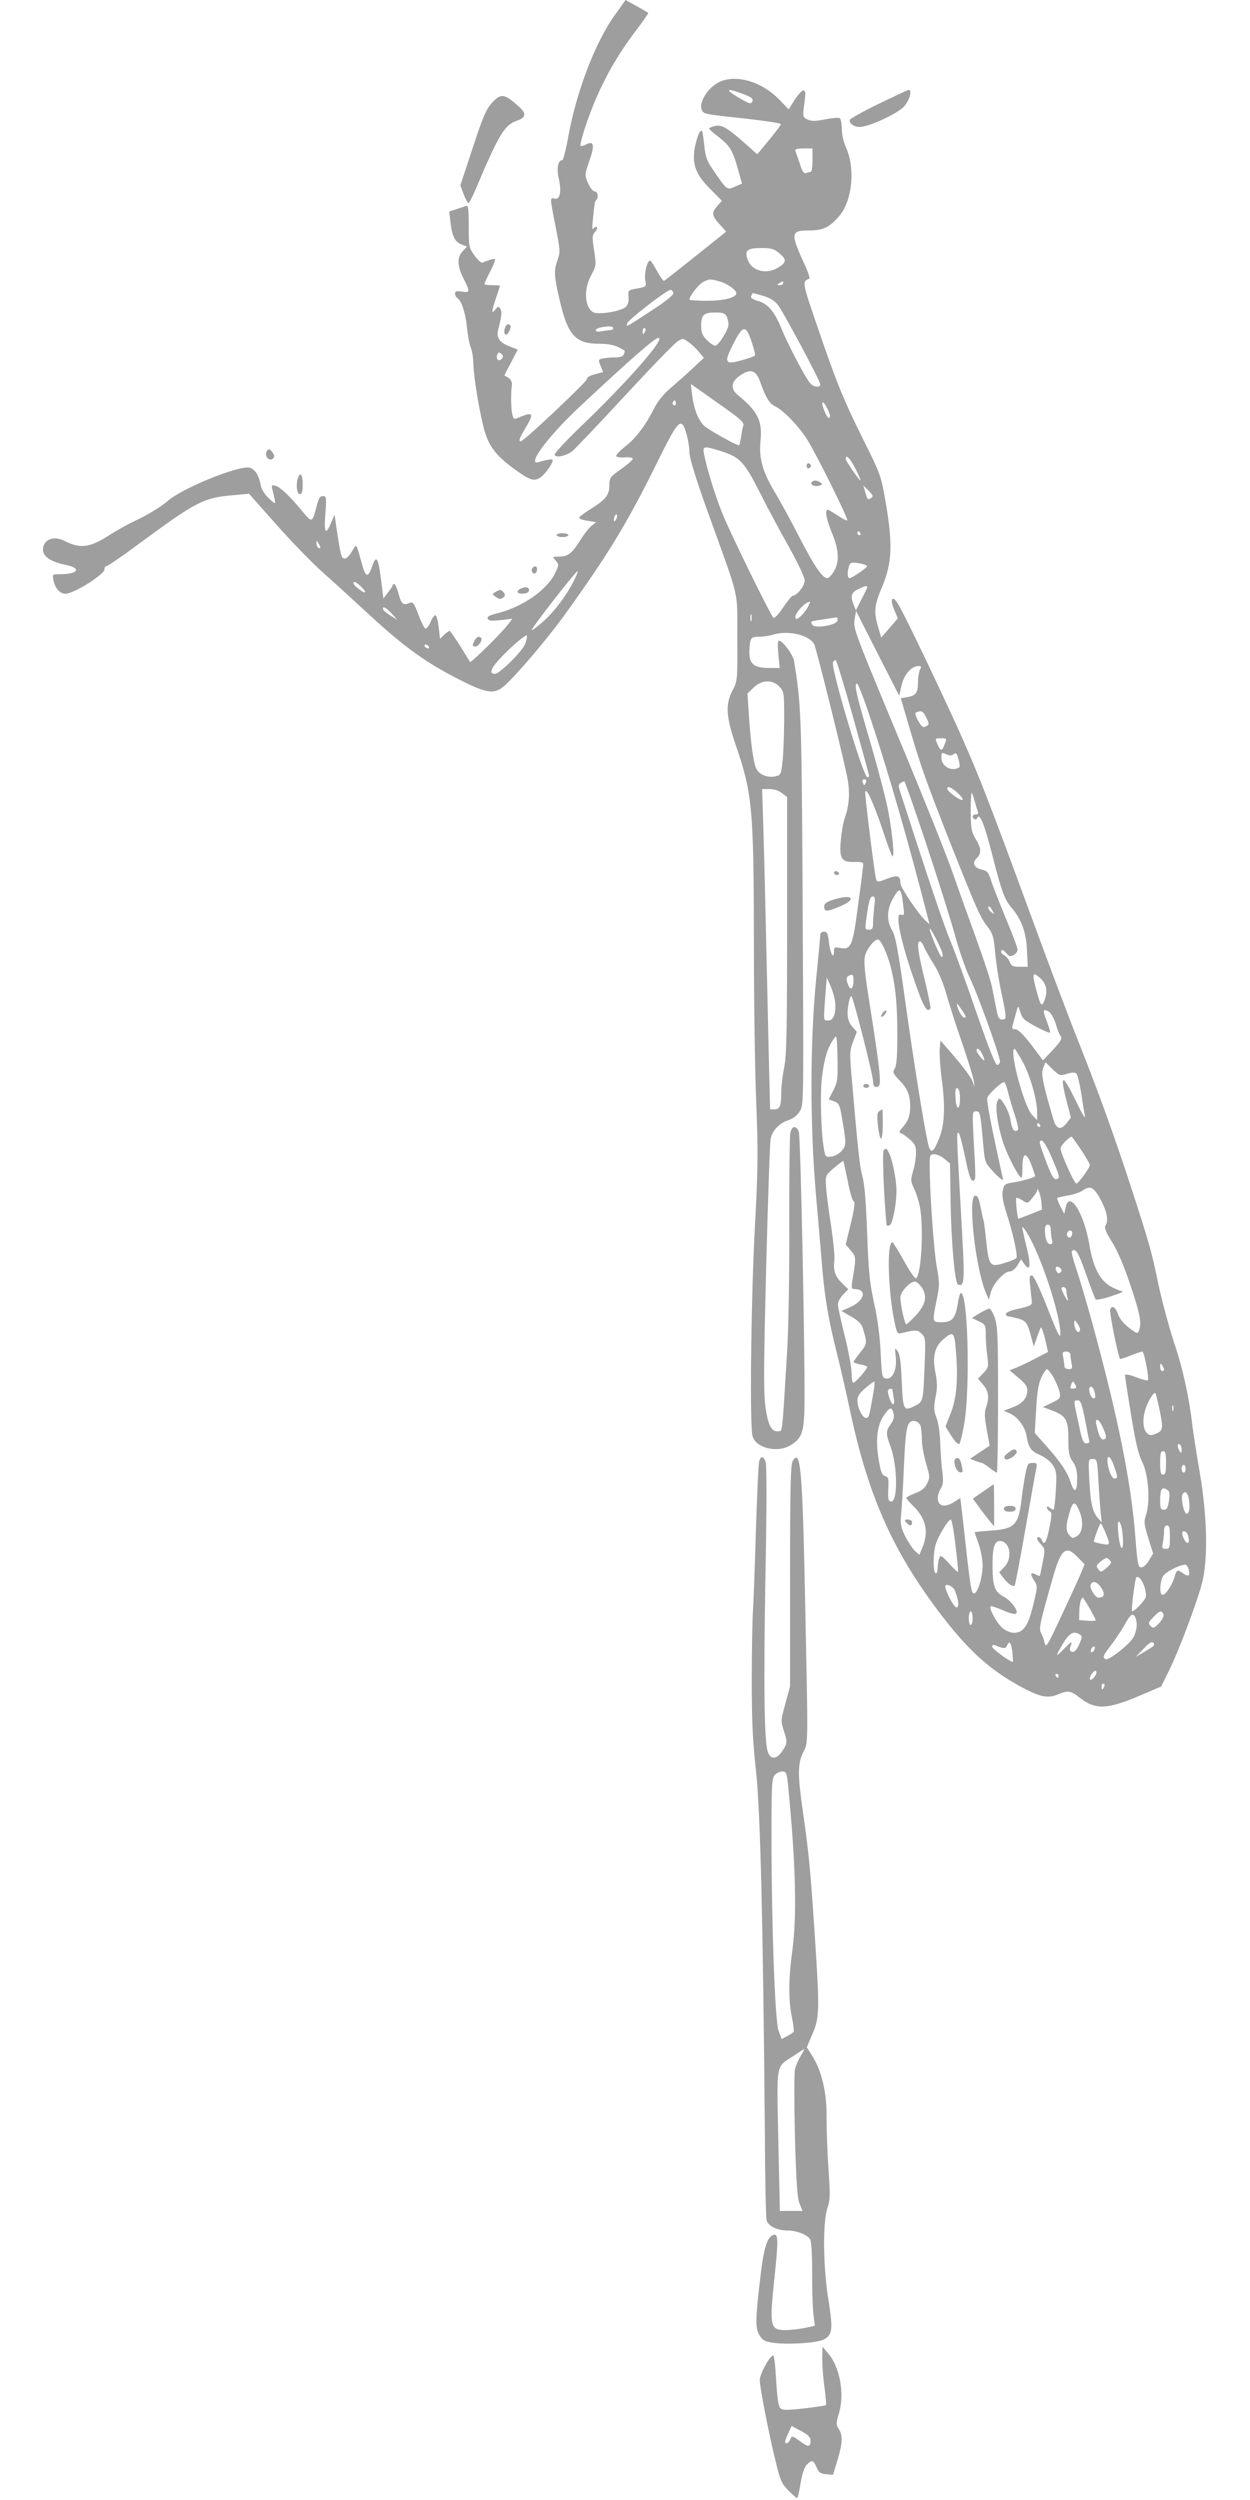 <?xml version="1.0" standalone="no"?>
<!DOCTYPE svg PUBLIC "-//W3C//DTD SVG 20010904//EN"
 "http://www.w3.org/TR/2001/REC-SVG-20010904/DTD/svg10.dtd">
<svg version="1.0" xmlns="http://www.w3.org/2000/svg"
 width="640pt" height="1280pt" viewBox="0 0 640 1280"
 preserveAspectRatio="xMidYMid meet">
<g transform="translate(0,1280) scale(0.1,-0.1)"
fill="#9e9e9e" stroke="none">
<path d="M3148 12723 c-100 -139 -196 -390 -238 -620 -12 -68 -26 -123 -31
-123 -22 0 -30 -42 -18 -94 15 -68 6 -110 -21 -103 -25 6 -25 8 5 -145 23
-117 24 -129 10 -168 -20 -57 -19 -78 10 -205 42 -182 81 -225 203 -225 38 0
75 -6 95 -16 41 -21 39 -18 31 -38 -4 -11 -18 -16 -48 -16 -22 0 -51 -3 -63
-6 -20 -5 -20 -8 -8 -37 l13 -32 -41 -11 c-26 -6 -42 -16 -42 -25 0 -13 -313
-309 -336 -317 -17 -7 -9 17 21 66 45 74 40 85 -25 58 -34 -15 -35 -15 -42 12
-7 29 -8 111 -2 151 3 20 -13 39 -38 47 -2 0 13 30 33 67 l35 67 -41 16 c-56
22 -70 45 -58 92 17 65 19 87 9 102 -9 13 -12 12 -25 -5 -21 -27 -20 -9 4 60
11 32 20 60 20 62 0 1 -18 3 -40 3 -22 0 -40 2 -40 5 0 3 9 24 20 46 12 22 25
50 30 63 8 23 7 24 -20 16 -16 -5 -34 -11 -39 -15 -6 -3 -24 13 -41 36 -29 41
-30 45 -30 151 0 84 -3 108 -12 104 -7 -2 -30 -10 -51 -17 l-37 -12 6 -51 c8
-74 22 -103 55 -117 l30 -12 -23 -24 c-29 -31 -27 -75 6 -141 34 -67 33 -72
-9 -65 -28 4 -35 2 -35 -10 0 -9 5 -19 10 -22 23 -14 43 -75 51 -153 5 -46 14
-92 20 -103 6 -12 12 -51 13 -87 2 -74 38 -282 61 -352 23 -69 58 -114 137
-173 89 -66 111 -74 144 -52 24 15 64 71 64 89 0 7 -25 4 -72 -10 -64 -19 45
128 203 277 267 250 392 359 410 359 38 0 -147 -212 -383 -440 -82 -78 -148
-149 -148 -157 0 -19 54 -9 88 15 12 9 133 136 268 282 135 146 258 273 273
282 26 17 28 17 57 -4 16 -11 40 -34 53 -51 l25 -29 -61 -57 c-33 -31 -84 -76
-112 -100 -30 -25 -63 -65 -78 -95 -45 -90 -95 -157 -147 -198 -28 -22 -51
-45 -51 -52 0 -6 16 -9 43 -8 24 2 42 -1 42 -7 0 -6 -27 -29 -60 -53 -56 -39
-60 -44 -60 -82 0 -50 -18 -73 -91 -119 -31 -19 -60 -40 -63 -46 -4 -6 12 -13
40 -17 l46 -7 -25 -21 c-14 -11 -41 -47 -60 -78 -40 -63 -60 -78 -108 -78 -31
0 -32 0 -14 -20 17 -19 17 -22 0 -59 -40 -89 -168 -179 -302 -212 -37 -9 -50
-16 -46 -26 5 -12 18 -13 66 -8 l60 7 -21 -28 c-27 -38 -190 -199 -195 -193
-2 2 -25 39 -51 82 -27 42 -51 77 -54 77 -3 0 -16 -9 -28 -20 l-21 -21 -7 61
c-4 33 -11 60 -17 60 -6 0 -17 -16 -25 -36 -8 -19 -20 -34 -26 -32 -6 2 -22
34 -36 72 -20 53 -28 66 -41 60 -37 -15 -45 -9 -60 44 -7 28 -18 52 -22 52 -5
0 -9 -3 -9 -7 0 -5 -11 -21 -24 -37 l-23 -30 -13 102 c-13 106 -24 123 -44 64
-21 -61 -33 -60 -51 4 -33 119 -28 112 -53 71 -12 -21 -28 -37 -36 -37 -18 0
-21 12 -40 135 l-13 90 -18 -42 c-28 -67 -37 -52 -29 47 6 85 5 90 -13 90 -15
0 -22 -12 -32 -52 -22 -85 -23 -86 -72 -27 -65 79 -114 125 -139 132 -19 5
-21 3 -15 -21 20 -83 21 -80 -19 -43 -23 22 -38 48 -42 70 -8 46 -28 78 -54
86 -51 16 -348 -104 -424 -172 -27 -24 -91 -64 -141 -88 -51 -24 -121 -62
-155 -85 -102 -65 -148 -71 -233 -28 -55 27 -107 4 -107 -47 0 -34 42 -62 111
-76 89 -17 73 -49 -25 -49 -38 0 -38 0 -32 -32 8 -40 33 -68 61 -68 44 0 208
104 200 127 -2 6 4 13 13 16 9 2 80 51 157 108 305 225 337 241 495 254 l75 7
141 -159 c78 -88 184 -197 235 -242 52 -46 159 -144 239 -218 178 -164 287
-243 453 -328 150 -77 187 -82 240 -36 62 55 215 235 303 356 227 315 323 472
475 780 114 231 127 244 154 153 8 -28 15 -71 15 -94 0 -29 31 -131 96 -311
166 -462 148 -386 149 -638 1 -217 1 -221 -24 -269 -38 -73 -34 -134 16 -281
85 -246 92 -326 93 -1005 0 -294 5 -667 12 -827 10 -259 9 -335 -8 -655 -19
-367 -26 -998 -11 -1051 17 -61 127 -88 194 -47 54 32 67 63 71 164 7 153 -18
1414 -28 1441 -14 36 -37 31 -44 -8 -3 -18 -6 -233 -5 -478 1 -250 -4 -529
-11 -639 -27 -447 -23 -405 -47 -408 -33 -5 -53 35 -65 135 -9 67 -7 236 5
713 9 344 19 637 23 651 9 41 45 79 89 93 26 9 47 25 59 45 22 38 21 0 15
1186 -5 844 -8 909 -44 1123 -6 32 -58 102 -77 102 -6 0 -7 -25 -3 -70 l7 -70
-55 0 c-79 0 -103 22 -100 89 3 66 7 71 51 71 20 0 53 5 72 11 77 23 184 -2
209 -50 10 -19 141 -545 168 -676 16 -76 12 -148 -12 -214 -8 -22 -17 -74 -20
-114 -9 -93 4 -113 69 -110 30 1 46 -3 46 -10 0 -7 -11 -100 -26 -207 -28
-216 -36 -235 -95 -223 -25 5 -29 2 -29 -16 0 -46 -18 -17 -25 39 -6 50 -10
60 -26 60 -10 0 -19 -6 -19 -14 0 -8 -10 -115 -22 -237 -31 -318 -31 -747 0
-1099 12 -140 27 -309 32 -375 14 -157 33 -268 75 -434 19 -75 50 -212 70
-306 94 -437 223 -721 473 -1045 137 -177 245 -273 402 -358 93 -50 134 -59
185 -38 52 22 67 20 110 -14 82 -65 141 -64 310 8 l110 47 40 81 c47 93 138
334 168 443 33 122 29 344 -11 576 -17 99 -33 205 -37 235 -16 145 -50 298
-95 430 -26 80 -62 214 -80 299 -32 157 -45 203 -132 471 -85 264 -175 511
-268 746 -50 124 -157 408 -239 632 -240 654 -290 783 -415 1055 -101 220
-252 534 -278 575 -29 47 -44 27 -20 -29 l19 -45 -42 -49 -43 -49 -16 54 c-23
78 -20 110 21 207 50 120 54 211 20 418 -26 150 -26 151 -115 330 -105 212
-139 295 -239 589 -76 221 -77 226 -39 239 4 1 -6 34 -24 72 -74 161 -72 175
21 175 71 0 103 14 152 69 70 78 88 243 39 355 -13 28 -22 69 -22 97 0 26 -5
51 -11 54 -5 4 -39 1 -74 -6 -50 -10 -70 -10 -90 -1 -24 11 -25 15 -19 64 10
77 10 80 -2 85 -6 2 -26 -19 -44 -46 l-32 -51 -49 51 c-85 87 -209 127 -295
94 -78 -30 -135 -138 -86 -164 9 -5 69 -14 132 -20 137 -14 252 -30 258 -36 2
-2 -24 -38 -58 -79 l-63 -76 -59 53 c-96 84 -122 100 -157 92 -17 -4 -31 -10
-30 -13 0 -4 22 -24 49 -44 57 -44 72 -69 99 -167 l20 -71 -37 -16 c-41 -17
-38 -20 -111 86 -32 46 -39 67 -45 125 -4 38 -9 72 -12 74 -9 9 -23 -23 -35
-77 -18 -88 1 -144 76 -218 l61 -62 -23 -26 c-31 -36 -29 -49 11 -94 l34 -38
-155 -124 c-86 -69 -159 -126 -163 -128 -4 -1 -19 20 -34 47 -15 28 -31 53
-36 56 -14 8 -33 -63 -26 -100 6 -33 6 -33 -41 -42 -47 -8 -48 -9 -45 -44 2
-24 -3 -40 -15 -51 -24 -22 -139 -41 -165 -27 -45 24 -51 118 -11 190 26 48
26 51 15 126 -11 68 -10 78 4 95 10 10 14 21 10 25 -4 4 -12 1 -17 -7 -7 -10
-8 5 -3 50 9 87 9 88 17 96 13 13 7 44 -8 44 -9 0 -24 19 -34 42 -18 42 -18
44 7 116 28 80 23 104 -18 82 -12 -6 -24 -9 -27 -7 -8 8 37 146 78 241 52 121
117 233 201 344 39 51 69 94 67 96 -2 2 -29 18 -60 35 l-56 31 -55 -77z m656
-404 c39 -14 53 -24 49 -35 -7 -20 -13 -18 -79 21 -65 39 -52 45 30 14z m356
-339 c0 -33 -4 -60 -9 -60 -5 0 -16 -3 -24 -6 -11 -4 -20 9 -32 48 -10 29 -20
59 -23 66 -3 8 9 12 42 12 l46 0 0 -60z m-171 -476 c40 -33 39 -47 -5 -74 -59
-37 -134 -18 -155 38 -19 49 -4 62 66 62 54 0 68 -4 94 -26z m-304 -145 c38
-10 85 -44 85 -60 0 -23 -63 -39 -150 -39 -49 0 -90 3 -90 6 0 18 45 76 68 89
33 17 37 18 87 4z m325 -9 c0 -5 -8 -10 -17 -10 -15 0 -16 2 -3 10 19 12 20
12 20 0z m-562 -51 c1 -8 -36 -39 -89 -74 -163 -107 -152 -100 -148 -81 4 18
208 176 224 172 6 -2 11 -9 13 -17z m460 -14 c36 -11 59 -25 76 -48 30 -40
216 -388 216 -405 0 -18 -35 -15 -52 6 -23 25 -113 196 -148 282 -36 88 -70
126 -122 140 -26 8 -36 15 -32 25 4 8 7 15 8 15 1 0 26 -7 54 -15z m-188 -104
c5 -11 10 -30 10 -42 0 -27 -51 -108 -68 -109 -8 0 -27 13 -43 29 -23 24 -29
38 -29 73 0 56 13 68 72 68 37 0 50 -4 58 -19z m-580 -61 c0 -5 -6 -10 -14
-10 -7 0 -28 -3 -45 -6 -19 -4 -31 -2 -31 4 0 11 25 18 68 21 12 0 22 -3 22
-9z m164 -15 c-4 -8 -8 -15 -10 -15 -2 0 -4 7 -4 15 0 8 4 15 10 15 5 0 7 -7
4 -15z m545 -57 c11 -33 19 -64 16 -68 -2 -4 -32 -15 -66 -24 -83 -24 -92 -14
-55 62 59 121 73 125 105 30z m-1280 -85 c-15 -17 -32 -2 -23 21 5 13 9 14 20
5 11 -9 12 -15 3 -26z m1323 -118 c28 -79 48 -112 74 -124 44 -20 124 -103
169 -175 49 -80 210 -404 203 -411 -2 -2 -24 9 -48 25 -25 17 -48 30 -52 30
-16 0 -7 -50 22 -120 36 -87 39 -148 9 -196 -11 -19 -26 -34 -33 -34 -25 0
-65 58 -141 205 -42 83 -101 191 -131 240 -61 103 -79 171 -70 259 10 101 -14
150 -117 234 -38 31 -34 69 13 100 53 36 81 27 102 -33z m-134 -168 c31 -22
51 -44 49 -52 -3 -7 -9 -33 -12 -59 -4 -25 -9 -46 -11 -46 -16 0 -163 83 -181
102 -31 33 -51 87 -59 154 l-7 58 84 -59 c46 -33 108 -76 137 -98z m-298 57
c0 -8 -5 -12 -10 -9 -6 4 -8 11 -5 16 9 14 15 11 15 -7z m775 -24 c17 -32 19
-50 7 -50 -7 0 -32 57 -32 73 0 15 10 6 25 -23z m-546 -219 c99 -31 121 -54
201 -212 39 -77 107 -205 151 -282 46 -83 79 -153 79 -170 0 -26 -40 -77 -61
-77 -5 0 -27 -27 -50 -61 -22 -34 -45 -57 -49 -52 -17 17 -230 452 -263 538
-37 92 -80 234 -92 299 -9 43 -3 44 84 17z m691 -91 c17 -33 28 -60 26 -60 -7
0 -76 100 -76 110 0 27 23 4 50 -50z m80 -150 c-18 -11 -18 -10 -30 31 l-10
33 28 -27 c22 -23 25 -29 12 -37z m-1304 -106 c-4 -9 -9 -15 -11 -12 -3 3 -3
13 1 22 4 9 9 15 11 12 3 -3 3 -13 -1 -22z m1249 -74 c3 -5 1 -10 -4 -10 -6 0
-11 5 -11 10 0 6 2 10 4 10 3 0 8 -4 11 -10z m-2765 -73 c0 -5 -4 -5 -10 -2
-5 3 -10 14 -10 23 0 15 2 15 10 2 5 -8 10 -19 10 -23z m2769 -83 c17 -4 31
-9 31 -13 -1 -8 -78 -61 -90 -61 -11 0 -13 24 -4 58 7 24 14 25 63 16z m-1470
-86 c-39 -77 -96 -153 -154 -207 -32 -28 -60 -50 -62 -47 -3 3 48 72 113 155
64 83 119 149 121 147 3 -2 -6 -24 -18 -48z m-1092 -30 c33 -31 28 -43 -7 -16
-28 20 -39 38 -23 38 4 0 17 -10 30 -22z m2593 -5 c-1 -5 -14 -33 -30 -63
l-28 -55 -11 28 c-18 46 -13 62 22 80 36 18 47 20 47 10z m-304 -101 c-16 -31
-54 -68 -61 -60 -16 16 41 83 73 88 1 0 -4 -12 -12 -28z m-2130 -34 l29 -32
-35 22 c-19 11 -36 26 -38 31 -7 21 15 11 44 -21z m2610 -367 c13 56 51 99 87
99 14 0 16 -4 7 -19 -5 -11 -10 -39 -10 -63 0 -55 -10 -69 -53 -77 l-35 -6 44
-150 c58 -199 86 -277 221 -620 126 -316 142 -353 183 -405 23 -30 28 -48 35
-125 4 -49 18 -141 31 -202 29 -136 29 -143 5 -143 -16 0 -22 11 -30 55 -6 30
-16 81 -22 112 -6 32 -43 143 -81 248 -38 104 -92 255 -120 335 -27 80 -138
357 -245 615 -265 636 -265 636 -257 686 l7 41 110 -217 111 -217 12 53z
m-769 332 c-3 -10 -5 -4 -5 12 0 17 2 24 5 18 2 -7 2 -21 0 -30z m441 0 c-4
-24 -116 -43 -129 -22 -11 18 -11 18 57 28 32 5 63 9 67 10 5 0 7 -7 5 -16z
m-1598 -117 c-12 -37 -131 -156 -156 -156 -29 0 -23 23 16 67 49 56 140 136
147 129 3 -3 0 -21 -7 -40z m-495 -16 c3 -5 2 -10 -4 -10 -5 0 -13 5 -16 10
-3 6 -2 10 4 10 5 0 13 -4 16 -10z m2173 -363 c45 -161 82 -296 82 -300 0 -4
-4 -7 -9 -7 -21 0 -190 568 -176 590 3 6 10 10 14 10 4 0 44 -132 89 -293z
m-377 157 c23 -25 24 -31 24 -172 -1 -81 -4 -177 -9 -214 -7 -64 -9 -67 -37
-73 -40 -9 -84 10 -98 42 -14 31 -27 128 -37 275 l-7 107 31 30 c41 41 97 43
133 5z m472 -181 c90 -272 191 -626 281 -976 l15 -59 -21 19 c-34 30 -128 170
-128 190 0 40 -14 45 -68 24 -45 -18 -51 -18 -56 -4 -7 18 -56 411 -56 444 1
39 42 -50 90 -193 23 -70 45 -130 49 -132 12 -8 1 110 -20 225 -10 58 -51 213
-89 345 -76 258 -89 314 -72 314 6 0 40 -89 75 -197z m280 22 c16 -33 15 -35
-2 -44 -15 -8 -22 -3 -40 29 -16 28 -18 40 -9 43 26 11 35 6 51 -28z m94 -135
c-14 -37 -20 -37 -35 -5 -16 35 -16 35 17 35 28 0 29 -1 18 -30z m46 -51 c12
9 16 4 25 -29 9 -38 9 -40 -14 -46 -36 -9 -74 20 -74 56 0 28 1 29 25 18 18
-8 28 -8 38 1z m-449 -144 c-4 -8 -7 -15 -9 -15 -2 0 -5 7 -9 15 -3 9 0 15 9
15 9 0 12 -6 9 -15z m309 -318 c59 -177 125 -388 147 -467 22 -80 57 -181 79
-225 37 -76 151 -392 151 -420 0 -7 -6 -15 -13 -18 -9 -3 -40 73 -107 267 -51
149 -112 316 -135 371 -34 82 -113 317 -252 748 -14 42 -14 50 -2 58 8 5 16 9
19 9 3 0 54 -145 113 -323z m159 264 c18 -16 30 -32 26 -36 -8 -8 -78 43 -78
56 0 17 20 9 52 -20z m-898 -2 l26 -20 0 -657 c0 -542 -3 -669 -15 -727 -8
-39 -15 -96 -15 -127 0 -71 -7 -88 -35 -88 l-22 0 -7 283 c-3 155 -11 471 -16
702 -5 231 -12 473 -14 538 l-4 117 38 0 c23 0 48 -8 64 -21z m986 -40 c6 -22
14 -47 17 -55 3 -8 -1 -14 -11 -14 -17 0 -22 -15 -7 -24 5 -4 12 0 15 6 11 28
34 -27 71 -168 50 -199 67 -247 99 -285 56 -66 79 -128 84 -221 l4 -88 -41 0
c-35 0 -43 4 -51 24 -5 14 -18 30 -30 36 -11 6 -17 16 -14 22 5 7 13 4 25 -11
15 -18 22 -20 39 -11 11 6 20 18 20 28 0 9 -27 82 -61 162 -33 80 -67 167 -75
193 -13 40 -20 49 -45 54 -41 8 -54 35 -29 58 26 24 25 52 -5 100 -21 35 -24
52 -25 138 0 53 2 97 5 97 2 0 9 -18 15 -41z m-366 -531 c7 -52 6 -57 -10 -51
-32 12 -9 -111 57 -307 56 -165 75 -201 93 -172 2 4 -11 70 -30 147 -35 144
-41 195 -24 195 6 0 15 -12 21 -27 6 -16 28 -55 49 -88 24 -37 48 -95 64 -150
14 -49 50 -164 82 -255 31 -91 58 -178 60 -195 l4 -30 -12 32 c-7 17 -47 71
-88 119 l-75 87 -4 -49 c-1 -27 3 -92 10 -144 19 -136 16 -233 -10 -302 -33
-84 -47 -91 -61 -26 -24 114 -71 408 -115 720 -36 261 -50 335 -67 364 -30 51
-28 110 7 169 32 55 39 50 49 -37z m-148 -10 c-3 -29 -6 -68 -6 -85 0 -26 -4
-33 -20 -33 -23 0 -23 -2 -9 95 9 55 15 75 27 75 12 0 14 -9 8 -52z m605 -20
c11 -21 11 -22 -4 -9 -10 7 -17 17 -17 22 0 15 9 10 21 -13z m-257 -215 c4
-13 3 -23 -2 -23 -9 0 -62 126 -62 145 1 12 55 -91 64 -122z m-294 15 c44
-103 64 -228 64 -413 1 -125 -3 -176 -12 -194 -13 -21 -11 -26 21 -60 43 -43
57 -77 57 -137 0 -49 -11 -76 -43 -111 -11 -13 -15 -23 -9 -23 6 0 27 -14 47
-31 30 -26 35 -37 35 -73 0 -24 -7 -65 -15 -92 -13 -45 -13 -52 5 -89 11 -22
24 -65 30 -94 20 -109 7 -349 -20 -366 -5 -3 -33 37 -62 90 -29 52 -56 95 -59
95 -30 0 -22 -261 13 -418 11 -49 13 -53 36 -47 70 17 80 17 101 -4 20 -20 20
-28 15 -163 -7 -179 -8 -184 -44 -203 -64 -33 -66 -30 -73 120 -4 98 -9 140
-21 156 -15 22 -15 20 -10 -27 8 -64 -15 -117 -49 -112 -21 3 -22 9 -28 133
-4 83 -16 175 -34 255 -23 105 -28 161 -35 355 -6 156 -13 249 -24 290 -15 55
-24 143 -56 516 -10 115 -10 130 8 176 l19 50 -24 27 c-24 28 -29 65 -17 125
4 17 9 31 13 31 8 0 112 -407 111 -437 0 -26 11 -35 29 -24 15 10 4 104 -50
444 -23 147 -27 196 -20 224 11 38 47 83 67 83 6 0 22 -24 34 -52z m-160 -155
c0 -48 -16 -59 -29 -22 -9 25 -8 34 1 41 22 13 28 9 28 -19z m958 7 c29 -28
36 -62 22 -105 -15 -45 -22 -38 -43 42 -25 91 -21 102 21 63z m-1053 -115 c8
-57 -6 -100 -33 -100 -27 0 -26 -7 -17 118 l8 102 18 -40 c10 -22 21 -58 24
-80z m654 -52 c17 -26 19 -33 8 -33 -12 0 -37 46 -37 68 0 6 0 6 29 -35z m312
-39 c15 -18 129 -77 135 -71 3 2 -5 28 -16 57 -23 58 -21 67 9 51 12 -7 26
-32 36 -62 8 -29 20 -58 26 -65 9 -11 1 -25 -40 -69 l-51 -54 -60 80 c-41 53
-68 79 -81 79 -15 0 -19 5 -15 18 3 9 10 37 17 62 12 44 12 44 20 17 4 -16 13
-35 20 -43z m-974 -366 l-24 -47 28 -10 c23 -8 28 -17 38 -73 25 -146 25 -152
0 -181 -14 -15 -37 -28 -54 -29 -27 -3 -30 0 -36 37 -16 90 -21 283 -10 374
12 94 27 144 59 191 16 24 17 21 20 -94 2 -109 1 -124 -21 -168z m761 187 c7
-14 12 -29 12 -33 -1 -10 -40 38 -40 49 0 18 17 8 28 -16z m207 -39 c38 -69
75 -195 75 -260 l0 -41 -25 26 c-42 42 -121 339 -90 339 2 0 20 -29 40 -64z
m228 -64 c27 8 41 8 48 1 6 -6 17 -52 25 -101 7 -50 16 -103 19 -119 3 -15
-16 17 -43 73 -72 149 -88 151 -51 6 l22 -84 -20 -26 c-31 -41 -55 -35 -70 18
-54 183 -64 234 -52 262 l12 29 36 -35 c35 -34 38 -35 74 -24z m-303 -89 c6
-27 22 -80 35 -120 13 -39 21 -74 17 -77 -16 -17 -30 -1 -37 42 -3 26 -18 65
-32 86 -22 35 -27 37 -35 21 -15 -25 -1 -126 28 -215 23 -69 81 -180 94 -180
3 0 5 26 5 57 0 74 20 77 46 8 10 -27 19 -53 19 -56 0 -7 -61 -25 -117 -34
-39 -6 -43 -10 -49 -42 -5 -24 1 -58 20 -116 31 -96 58 -216 50 -228 -2 -4
-29 -16 -60 -25 -74 -24 -81 -16 -94 107 -5 53 -12 102 -14 110 -3 8 -10 40
-16 72 -9 44 -15 57 -28 55 -38 -7 3 -376 56 -497 l15 -36 10 38 c11 44 68
107 97 107 12 0 28 13 39 31 l19 31 16 -23 c31 -45 36 -8 11 91 -13 52 -22 96
-21 98 2 2 13 -12 24 -30 71 -114 172 -421 171 -518 0 -27 -15 3 -66 133 -43
109 -71 167 -80 167 -12 0 -14 -11 -8 -57 3 -32 7 -67 8 -78 2 -17 -9 -22 -65
-35 -41 -8 -68 -20 -68 -27 0 -7 6 -13 13 -13 6 0 29 -5 50 -11 40 -11 48 -22
68 -99 l12 -45 16 47 c9 26 18 49 21 51 3 3 12 -24 21 -60 l15 -65 -60 -31
c-33 -18 -78 -39 -99 -48 l-38 -15 45 -38 c34 -28 46 -44 46 -64 0 -40 -24
-68 -76 -88 l-45 -17 28 -12 c41 -17 81 -69 88 -113 11 -64 23 -82 70 -102 27
-12 53 -32 66 -52 18 -29 20 -43 15 -127 -3 -52 -8 -96 -11 -99 -2 -3 -11 1
-20 8 -9 8 -15 9 -15 2 0 -6 6 -15 14 -19 12 -7 12 -19 -1 -85 -15 -75 -27
-95 -39 -63 -6 16 -24 21 -24 7 0 -5 9 -18 21 -31 20 -21 20 -26 8 -89 -7 -37
-14 -68 -15 -70 -1 -2 -12 1 -23 8 -26 13 -28 0 -4 -36 16 -24 15 -31 -7 -122
-26 -107 -50 -142 -99 -142 -17 0 -42 11 -58 24 -29 25 -71 101 -61 112 3 2
32 -7 64 -21 36 -16 61 -22 67 -16 13 13 -27 67 -64 86 -45 24 -56 51 -57 148
-2 100 9 137 37 137 52 0 67 -87 24 -132 l-27 -28 20 -27 c23 -31 50 -50 59
-41 3 3 28 133 55 289 28 156 52 296 56 312 5 24 3 27 -19 27 -23 0 -27 -6
-36 -52 -6 -29 -16 -91 -21 -137 -15 -129 -35 -150 -161 -158 -44 -3 -79 -7
-79 -8 0 -1 9 -28 21 -61 11 -32 20 -81 20 -109 -1 -63 -24 -139 -43 -143 -15
-3 -19 21 -59 385 l-12 103 -33 -21 c-46 -28 -78 -22 -82 14 -2 16 4 40 14 54
13 21 15 37 9 87 -5 34 -9 99 -11 146 -1 50 -9 104 -19 130 -14 38 -15 53 -5
107 10 49 9 76 -1 127 -16 80 -3 133 42 170 51 43 56 37 64 -71 11 -140 2
-238 -29 -313 l-25 -64 31 -49 c18 -29 34 -45 40 -39 5 5 16 51 25 103 31 184
19 669 -17 669 -4 0 -11 -21 -15 -47 -12 -83 -29 -103 -87 -103 -45 0 -45 2
-22 116 15 72 15 85 0 169 -15 83 -36 384 -36 518 0 54 1 57 24 57 14 0 37
-11 52 -24 l28 -23 3 -194 c3 -209 22 -421 38 -426 35 -11 36 6 15 373 -23
410 -23 404 -12 404 4 0 19 -55 33 -122 18 -90 29 -123 39 -123 17 0 17 1 5
213 -7 138 -7 142 12 142 22 0 22 -1 39 -190 7 -72 9 -76 55 -125 32 -33 47
-43 44 -30 -58 261 -85 399 -80 415 6 18 72 80 86 80 4 0 12 -21 19 -47z
m-245 -36 c0 -65 -19 -64 -23 2 -2 40 0 52 10 49 8 -3 13 -22 13 -51z m410
-137 c3 -5 1 -10 -4 -10 -6 0 -11 5 -11 10 0 6 2 10 4 10 3 0 8 -4 11 -10z
m210 -127 c25 -37 45 -73 45 -78 0 -14 -59 -95 -69 -95 -11 0 -81 157 -81 180
0 14 42 58 57 60 2 0 23 -30 48 -67z m-152 -35 c44 -103 46 -111 26 -115 -13
-3 -24 15 -47 74 -44 117 -45 123 -29 123 9 0 29 -33 50 -82z m-1043 -123 c10
-54 24 -101 30 -105 9 -5 5 -36 -14 -115 l-26 -107 26 -31 c28 -33 28 -33 8
-154 -6 -38 -4 -43 12 -43 65 -1 51 -59 -22 -92 l-46 -20 50 -29 c37 -21 53
-37 60 -61 23 -75 22 -79 -14 -123 -18 -23 -34 -45 -34 -48 0 -3 16 -9 35 -13
19 -3 35 -9 35 -13 0 -11 -61 -81 -71 -81 -5 0 -9 23 -9 51 0 27 -16 113 -35
189 -19 76 -35 149 -35 161 0 13 12 35 26 50 l27 28 -32 31 c-36 36 -45 64
-39 118 3 20 -6 103 -18 184 -13 81 -24 171 -25 199 -3 50 -1 53 42 90 24 20
45 36 47 35 1 -2 11 -47 22 -101z m1290 -87 c35 -63 47 -114 32 -139 -9 -15
-4 -31 32 -89 29 -46 62 -125 95 -224 50 -149 57 -191 42 -229 -6 -17 -11 -16
-51 15 -26 20 -48 47 -55 67 -13 39 -32 51 -41 26 -5 -13 41 -242 51 -253 1
-1 26 6 54 18 28 11 55 20 60 20 9 0 36 -139 28 -147 -3 -3 -31 4 -61 16 -37
14 -56 17 -56 9 0 -6 14 -97 31 -202 23 -140 38 -204 57 -241 32 -62 42 -205
20 -270 -12 -36 -11 -47 11 -119 l25 -80 -21 -35 c-12 -21 -29 -36 -39 -36
-17 0 -20 15 -31 156 -21 278 -90 620 -223 1104 -27 99 -63 219 -79 267 -16
47 -27 89 -23 92 18 19 34 -7 72 -116 24 -68 46 -127 50 -131 4 -4 40 3 81 17
41 13 65 24 55 25 -11 1 -38 12 -62 26 -54 32 -88 99 -107 215 -28 162 -102
277 -121 188 l-7 -33 -20 38 c-11 22 -18 41 -16 43 2 3 27 8 54 13 27 4 60 15
74 24 39 28 56 21 89 -35z m-298 -23 l3 -38 -60 -24 c-32 -13 -60 -23 -61 -23
-5 0 -15 102 -11 106 3 3 17 -2 32 -12 26 -17 27 -17 50 12 14 16 25 34 25 39
1 23 19 -24 22 -60z m48 -142 c0 -16 3 -38 6 -50 5 -17 2 -23 -9 -23 -16 0
-27 29 -27 73 0 17 5 27 15 27 10 0 15 -10 15 -27z m110 -17 c0 -8 -4 -17 -9
-21 -12 -7 -24 12 -16 25 9 15 25 12 25 -4z m-60 -200 c-8 -8 -13 -7 -20 4
-12 20 -1 33 16 19 11 -9 12 -15 4 -23z m-707 -83 c25 -44 15 -85 -35 -139
-22 -24 -44 -44 -48 -44 -8 0 -30 100 -30 137 0 30 53 86 77 81 9 -2 25 -18
36 -35z m737 -12 c0 -11 3 -28 6 -38 10 -27 -10 -3 -24 30 -10 22 -9 27 3 27
8 0 15 -9 15 -19z m70 -198 c0 -7 -4 -13 -9 -13 -10 0 -21 25 -21 48 1 15 3
14 15 -2 8 -11 15 -26 15 -33z m-50 -127 c0 -7 3 -28 6 -45 6 -27 4 -31 -15
-31 -11 0 -21 6 -21 14 0 7 -3 28 -6 45 -6 27 -4 31 15 31 11 0 21 -6 21 -14z
m480 -78 c0 -5 -4 -8 -10 -8 -5 0 -10 10 -10 23 0 18 2 19 10 7 5 -8 10 -18
10 -22z m-566 -40 c13 -24 27 -58 31 -75 6 -31 4 -34 -39 -55 l-46 -22 47 -18
c71 -27 83 -47 83 -146 0 -71 4 -89 22 -115 17 -24 23 -46 23 -87 0 -70 -14
-78 -33 -20 -18 55 -52 105 -127 189 l-57 64 7 121 c5 89 12 132 27 164 11 23
24 42 28 42 5 0 20 -19 34 -42z m-924 -89 c-19 -110 -21 -119 -36 -119 -18 0
-44 52 -44 89 0 22 10 38 42 65 23 20 43 34 45 32 3 -2 -1 -33 -7 -67z m1040
39 c0 -5 -7 -8 -15 -8 -17 0 -18 2 -9 25 5 13 8 14 15 3 5 -7 9 -16 9 -20z
m94 -24 c4 -15 5 -29 2 -31 -9 -9 -24 7 -28 32 -7 34 18 33 26 -1z m-1034 7
c0 -5 3 -23 6 -40 4 -17 2 -31 -3 -31 -11 0 -34 66 -25 74 8 9 22 7 22 -3z
m1365 -90 c22 -104 20 -116 -15 -131 -24 -10 -33 -10 -45 0 -23 19 -27 70 -11
123 13 43 44 93 52 84 2 -2 10 -36 19 -76z m-380 -58 c10 -54 20 -104 22 -110
3 -8 -3 -13 -14 -13 -17 0 -23 15 -41 103 -27 122 -26 117 -4 117 15 0 21 -17
37 -97z m452 45 c-3 -7 -5 -2 -5 12 0 14 2 19 5 13 2 -7 2 -19 0 -25z m-1432
-15 c4 -19 0 -34 -14 -54 -26 -35 -26 -51 -2 -114 37 -99 39 -290 2 -283 -13
3 -15 14 -13 64 3 54 1 62 -16 66 -16 5 -22 20 -32 78 -18 104 -10 179 23 229
32 48 42 51 52 14z m139 -66 c3 -12 6 -44 6 -70 0 -27 10 -80 21 -119 20 -65
21 -73 6 -103 -11 -24 -28 -38 -61 -50 -25 -10 -46 -21 -46 -24 0 -4 16 -22
35 -41 65 -63 81 -131 49 -210 l-17 -41 -24 22 c-13 13 -35 47 -49 75 -22 45
-25 62 -20 111 3 32 10 141 14 243 8 177 14 217 35 231 17 11 45 -2 51 -24z
m934 -9 c20 -45 19 -58 -2 -58 -8 0 -19 20 -25 44 -13 54 -13 56 -1 56 5 0 18
-19 28 -42z m402 -111 c0 -18 -2 -19 -10 -7 -13 20 -13 43 0 35 6 -3 10 -16
10 -28z m-80 -67 c0 -47 -3 -60 -15 -60 -12 0 -15 13 -15 60 0 47 3 60 15 60
12 0 15 -13 15 -60z m-266 -17 c20 -57 20 -63 1 -63 -14 0 -35 56 -35 93 0 33
18 17 34 -30z m-80 -80 c4 -65 9 -138 12 -163 l5 -45 -20 23 c-28 32 -38 78
-44 200 -5 101 -5 102 18 102 22 0 23 -4 29 -117z m446 67 c0 -11 -4 -20 -10
-20 -5 0 -10 9 -10 20 0 11 5 20 10 20 6 0 10 -9 10 -20z m-92 -109 c10 -6 12
-21 7 -55 -6 -36 -11 -46 -26 -46 -16 0 -19 8 -19 48 0 60 9 72 38 53z m106
-33 c11 -42 7 -88 -8 -88 -15 0 -32 82 -21 100 10 17 22 11 29 -12z m-558 -74
c23 -54 18 -109 -10 -127 -22 -15 -25 -15 -40 2 -20 22 -20 49 0 117 17 59 28
61 50 8z m-634 -176 c9 -73 15 -134 13 -136 -2 -2 -23 17 -46 43 -37 41 -44
44 -50 28 -4 -10 -8 -33 -8 -51 -1 -19 -5 -31 -11 -27 -13 8 -13 99 0 145 11
41 65 130 78 130 5 0 16 -60 24 -132z m852 85 c9 -56 7 -109 -3 -97 -12 13
-24 134 -13 134 5 0 12 -17 16 -37z m-90 -6 c33 -79 32 -80 -10 -72 -22 4 -41
9 -43 11 -4 4 29 94 35 94 2 0 10 -15 18 -33z m336 -37 c0 -55 -2 -60 -21 -60
-19 0 -21 4 -15 31 3 17 6 44 6 60 0 19 5 29 15 29 12 0 15 -13 15 -60z m94 4
c12 -48 -14 -44 -29 4 -4 16 -2 22 8 22 8 0 18 -12 21 -26z m-565 -108 l34
-35 -16 -40 c-9 -22 -54 -120 -99 -217 -73 -156 -83 -174 -89 -148 -3 16 -11
39 -18 51 -13 25 -9 43 56 273 45 161 69 182 132 116z m147 -53 c-28 -24 -30
-24 -43 -7 -12 16 -10 21 14 40 25 20 30 21 43 8 13 -14 12 -18 -14 -41z m420
-8 c8 -34 0 -40 -28 -21 -31 22 -33 21 -46 -23 -14 -45 -50 -94 -63 -86 -13 9
-10 66 5 94 12 21 79 57 113 60 7 1 15 -10 19 -24z m-226 -91 c6 -18 9 -42 6
-52 -7 -21 -63 -78 -70 -71 -5 5 12 142 20 168 7 20 31 -4 44 -45z m-220 -6
c19 -32 14 -47 -16 -48 -17 0 -46 49 -40 66 9 24 35 16 56 -18z m-751 -12 c20
-51 23 -86 8 -86 -13 0 -57 84 -57 108 0 18 41 0 49 -22z m690 -91 c17 -30 31
-57 31 -60 0 -4 -19 -5 -42 -3 l-43 3 1 41 c0 39 9 74 18 74 2 0 18 -25 35
-55z m-599 -50 c0 -19 -4 -35 -10 -35 -5 0 -10 16 -10 35 0 19 5 35 10 35 6 0
10 -16 10 -35z m977 19 c3 -9 -6 -27 -23 -45 -25 -26 -30 -28 -43 -14 -13 13
-12 18 14 45 32 34 43 37 52 14z m-137 -53 c0 -20 -8 -49 -18 -66 -23 -38
-127 -119 -142 -110 -16 10 -12 19 28 71 21 27 53 75 71 107 27 47 36 56 47
46 8 -6 14 -28 14 -48z m-291 -50 c13 -8 12 -15 -4 -51 -12 -27 -24 -40 -34
-37 -17 3 -17 9 -5 42 4 12 -9 3 -34 -23 -48 -48 -50 -48 -20 5 41 72 62 86
97 64z m376 -59 c-6 -5 -28 -19 -50 -32 l-40 -23 40 41 c26 28 42 39 49 32 6
-6 6 -13 1 -18z m-722 -29 c3 -27 4 -49 3 -51 -7 -7 -106 65 -106 77 0 9 6 11
18 6 39 -17 52 -17 58 -1 11 29 21 17 27 -31z m421 12 c-4 -8 -10 -15 -15 -15
-4 0 -6 7 -3 15 4 8 10 15 15 15 4 0 6 -7 3 -15z m3 -135 c-11 -19 -27 -27
-27 -14 0 15 22 44 30 39 6 -4 5 -14 -3 -25z m-187 0 c0 -5 -2 -10 -4 -10 -3
0 -8 5 -11 10 -3 6 -1 10 4 10 6 0 11 -4 11 -10z m234 -55 c-4 -8 -8 -15 -10
-15 -2 0 -4 7 -4 15 0 8 4 15 10 15 5 0 7 -7 4 -15z"/>
<path d="M4130 10415 c0 -9 5 -15 11 -13 6 2 11 8 11 13 0 5 -5 11 -11 13 -6
2 -11 -4 -11 -13z"/>
<path d="M4155 10330 c-8 -13 20 -24 42 -16 15 6 15 8 3 16 -20 13 -37 12 -45
0z"/>
<path d="M4520 7615 c-7 -9 -11 -18 -8 -20 3 -3 11 1 18 10 7 9 11 18 8 20 -3
3 -11 -1 -18 -10z"/>
<path d="M4420 7240 c0 -5 7 -10 15 -10 8 0 15 5 15 10 0 6 -7 10 -15 10 -8 0
-15 -4 -15 -10z"/>
<path d="M4502 7111 c-11 -6 -12 -24 -7 -75 4 -36 11 -66 16 -66 5 0 9 34 9
75 0 41 -1 75 -2 75 -2 0 -9 -4 -16 -9z"/>
<path d="M4525 6912 c-9 -6 0 -235 14 -384 1 -4 7 -5 15 -2 16 6 36 106 36
180 -1 57 -21 159 -39 192 -13 25 -12 24 -26 14z"/>
<path d="M5015 6076 l-39 -24 35 -17 c34 -16 36 -19 36 -69 0 -28 3 -77 8
-109 7 -55 6 -59 -20 -87 l-28 -29 27 -31 c28 -34 32 -66 15 -115 -9 -25 -9
-50 3 -114 l15 -83 -50 -33 -50 -34 27 -11 c15 -5 30 -10 33 -10 3 0 21 -11
39 -25 18 -14 35 -25 38 -25 3 0 6 168 6 373 0 325 -2 378 -17 420 -9 26 -22
47 -27 47 -6 0 -29 -11 -51 -24z"/>
<path d="M5160 5360 c-18 -13 -22 -22 -14 -30 13 -13 68 26 59 41 -9 13 -17
11 -45 -11z"/>
<path d="M4894 5333 c-18 -6 -1 -67 20 -71 16 -3 17 1 11 30 -8 38 -15 47 -31
41z"/>
<path d="M5033 5163 l-52 -36 30 -41 c16 -23 41 -54 54 -71 l25 -30 0 108 c0
59 -1 107 -2 107 -2 0 -26 -17 -55 -37z"/>
<path d="M5140 5075 c0 -10 10 -15 30 -15 20 0 30 5 30 15 0 10 -10 15 -30 15
-20 0 -30 -5 -30 -15z"/>
<path d="M4640 5005 c7 -8 16 -15 21 -15 5 0 9 7 9 15 0 9 -9 15 -21 15 -18 0
-19 -2 -9 -15z"/>
<path d="M4498 12268 c-82 -40 -148 -77 -148 -83 0 -19 23 -35 51 -35 48 0
196 69 229 106 27 31 41 84 23 84 -5 0 -74 -33 -155 -72z"/>
<path d="M2517 12271 c-28 -31 -46 -73 -97 -229 l-63 -191 17 -46 c10 -25 21
-45 24 -45 4 0 19 28 34 63 123 291 150 336 215 359 45 16 49 36 13 69 -77 71
-95 74 -143 20z"/>
<path d="M2585 11120 c-10 -32 6 -46 21 -19 7 13 10 27 8 31 -9 14 -23 8 -29
-12z"/>
<path d="M1364 10485 c-9 -23 15 -48 32 -34 10 8 11 15 1 30 -14 23 -26 24
-33 4z"/>
<path d="M1526 10354 c-12 -32 -7 -84 9 -84 11 0 15 12 15 50 0 49 -12 66 -24
34z"/>
<path d="M2850 10060 c0 -5 14 -10 30 -10 17 0 30 5 30 10 0 6 -13 10 -30 10
-16 0 -30 -4 -30 -10z"/>
<path d="M2725 9890 c-8 -13 4 -32 16 -25 12 8 12 35 0 35 -6 0 -13 -4 -16
-10z"/>
<path d="M2673 9789 c-13 -4 -23 -13 -23 -19 0 -13 47 -13 56 1 10 17 -9 28
-33 18z"/>
<path d="M2537 9769 c-18 -10 -18 -12 3 -26 16 -12 24 -12 36 -3 11 10 12 16
3 26 -14 17 -18 17 -42 3z"/>
<path d="M2430 9521 c-13 -26 -13 -31 5 -31 16 0 38 34 28 44 -11 11 -22 6
-33 -13z"/>
<path d="M4270 8330 c0 -5 7 -10 16 -10 8 0 12 5 9 10 -3 6 -10 10 -16 10 -5
0 -9 -4 -9 -10z"/>
<path d="M4268 8194 c-35 -11 -48 -20 -48 -34 0 -29 10 -30 78 -2 92 38 68 67
-30 36z"/>
<path d="M3886 5313 c-3 -16 -10 -174 -16 -353 -5 -179 -12 -363 -15 -410 -3
-47 -6 -206 -6 -355 0 -211 5 -313 22 -465 22 -204 36 -777 45 -1845 1 -236 5
-439 9 -452 7 -30 54 -53 105 -53 50 0 105 -22 119 -47 5 -11 10 -86 9 -174 0
-85 3 -179 7 -210 l7 -57 -51 -11 c-29 -6 -74 -11 -101 -11 -77 0 -81 19 -55
265 20 190 20 227 -2 223 -32 -6 -51 -60 -67 -193 -29 -239 -30 -286 -7 -322
17 -27 27 -32 77 -39 76 -9 214 0 250 17 46 23 50 51 26 201 -28 169 -30 400
-6 472 15 42 15 67 6 200 -6 83 -10 201 -10 261 2 127 -23 237 -72 317 l-29
46 29 69 c37 85 37 123 10 530 -21 319 -31 413 -61 621 -25 177 -25 234 4 291
26 54 25 6 8 836 -13 619 -23 723 -63 653 -10 -18 -13 -143 -13 -588 l0 -565
-24 -88 c-24 -88 -24 -89 -7 -141 15 -44 16 -57 6 -77 -33 -64 -71 -77 -88
-31 -19 49 -23 328 -13 900 7 353 7 572 1 587 -12 33 -27 32 -34 -2z m148
-1645 c40 -401 47 -674 23 -853 -20 -144 -21 -258 -2 -345 7 -35 11 -68 9 -72
-3 -5 -18 -15 -34 -23 l-28 -15 -16 43 c-18 50 -36 544 -36 1001 0 255 2 292
17 308 9 10 26 18 38 18 20 0 23 -6 29 -62z m66 -1394 c-12 -19 -26 -51 -30
-69 -4 -19 -4 -174 0 -343 7 -240 12 -317 24 -345 l15 -37 -58 0 -58 0 -8 360
c-8 410 -15 373 80 435 28 19 51 34 53 34 2 1 -6 -15 -18 -35z"/>
<path d="M4210 720 c0 -36 5 -102 12 -148 6 -45 9 -84 7 -86 -2 -3 -53 -10
-112 -17 -91 -10 -111 -10 -122 2 -10 10 -16 55 -21 142 -4 70 -10 127 -15
127 -17 0 -69 -95 -69 -126 0 -37 47 -280 84 -427 20 -85 29 -104 62 -138 21
-21 41 -39 45 -39 3 0 12 34 18 76 8 49 20 83 32 95 26 26 33 24 50 -14 11
-26 20 -33 49 -35 l35 -3 23 75 c26 88 28 128 6 160 -14 22 -14 29 2 82 29 99
4 235 -56 305 l-29 34 -1 -65z m-60 -415 c0 -35 -11 -36 -54 -4 -40 29 -41 29
-50 9 -9 -21 -26 -27 -26 -10 0 5 8 25 17 44 l16 35 49 -26 c35 -19 48 -32 48
-48z"/>
</g>
</svg>
